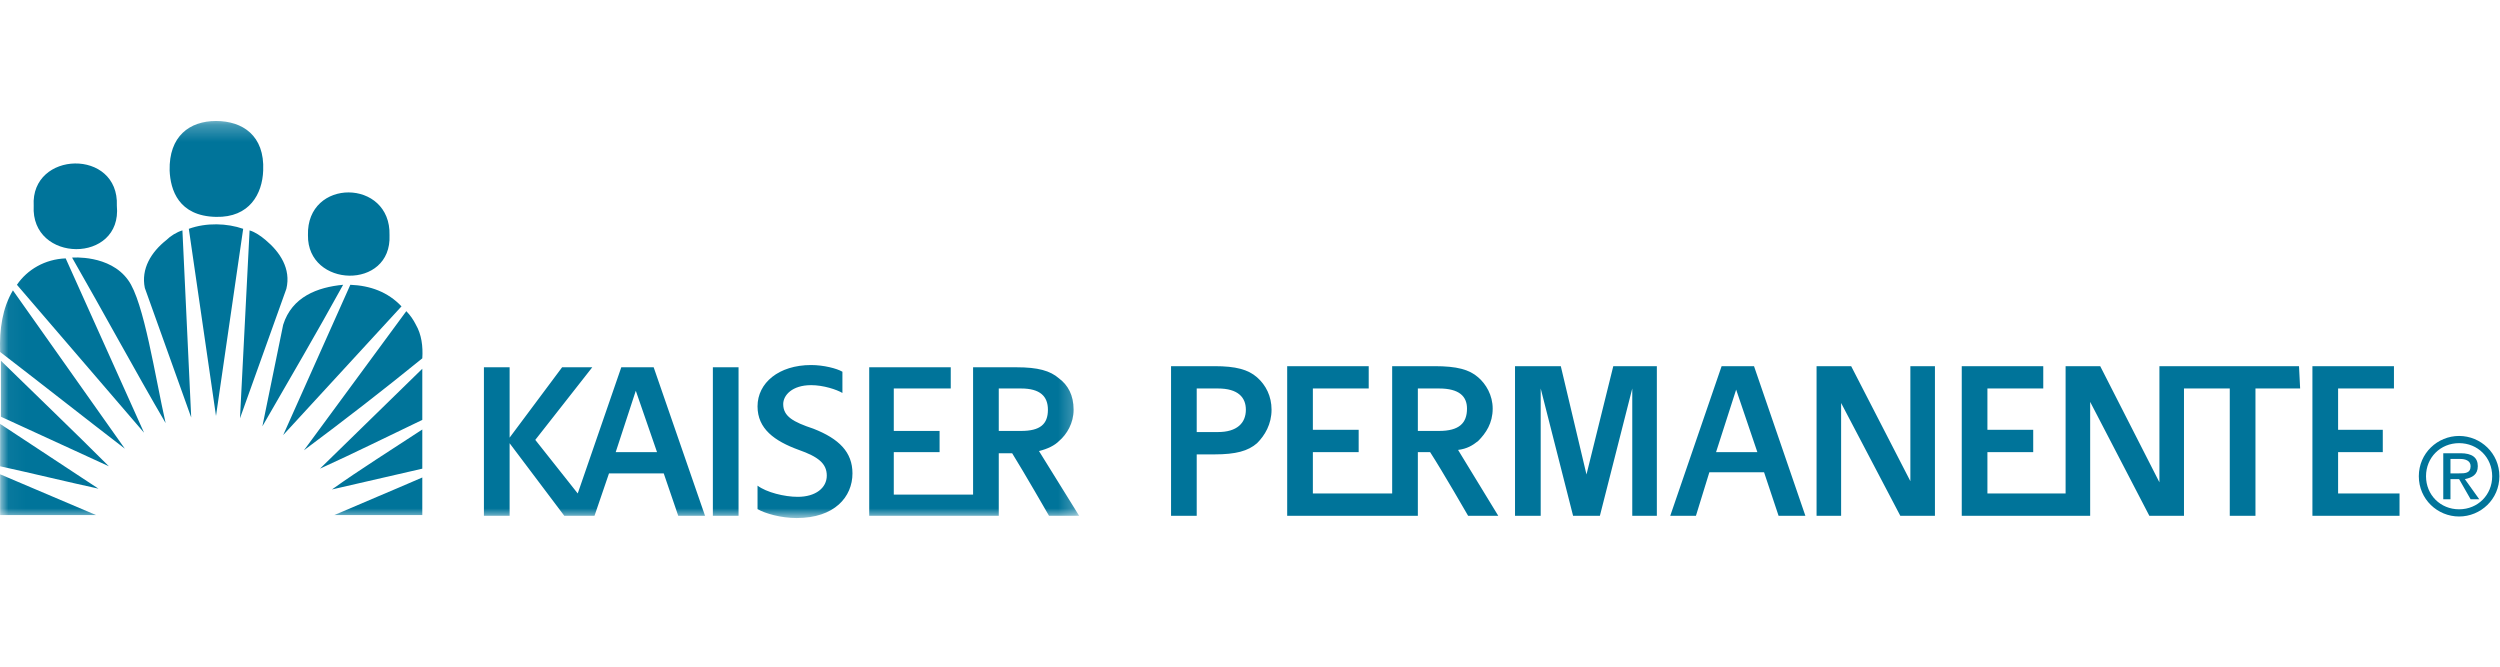 <?xml version="1.0" encoding="UTF-8"?>
<svg width="150px" height="40px" viewBox="0 0 150 40" version="1.1" xmlns="http://www.w3.org/2000/svg" xmlns:xlink="http://www.w3.org/1999/xlink">
    <title>Artboard</title>
    <defs>
        <polygon id="path-1" points="0.041 0.259 64.751 0.259 64.751 24.041 0.041 24.041"></polygon>
        <polygon id="path-3" points="0.041 0.259 64.751 0.259 64.751 24.041 0.041 24.041"></polygon>
    </defs>
    <g id="Artboard" stroke="none" stroke-width="1" fill="none" fill-rule="evenodd">
        <g id="kaiserpermanente" transform="translate(0, 7)">
            <g id="Group-4">
                <g id="Fill-1-Clipped">
                    <mask id="mask-2" fill="white">
                        <use xlink:href="#path-1"></use>
                    </mask>
                    <g id="path-1"></g>
                    <path d="M11.329,6.729 L12.96,17.955 L14.591,6.729 C13.632,6.394 12.385,6.346 11.329,6.729 Z M9.986,7.4 C9.074,8.12 8.451,9.127 8.69,10.278 L11.473,18.05 L10.945,6.824 C10.609,6.921 10.225,7.16 9.986,7.4 Z M4.325,8.456 C6.196,11.717 8.115,15.268 9.938,18.386 C9.314,15.652 8.643,11.094 7.683,9.799 C6.58,8.264 4.325,8.456 4.325,8.456 Z M1.015,10.087 L8.643,18.963 L3.941,8.503 C2.694,8.551 1.638,9.175 1.015,10.087 Z M16.99,12.486 L15.743,18.578 C17.374,15.748 19.005,12.965 20.588,10.087 C19.053,10.231 17.518,10.806 16.99,12.486 Z M21.02,10.087 L16.99,19.106 L24.09,11.382 C23.275,10.519 22.219,10.135 21.02,10.087 Z M0.008,14.117 C2.502,16.036 4.997,18.003 7.491,19.921 L0.775,10.422 C0.151,11.478 -0.041,12.725 0.008,14.117 Z M24.954,12.486 C24.81,12.197 24.618,11.91 24.378,11.67 L18.237,20.017 C20.684,18.194 23.035,16.371 25.338,14.5 C25.386,13.78 25.289,13.061 24.954,12.486 Z M0.055,18.003 L6.532,20.977 C4.373,18.819 2.214,16.756 0.055,14.644 L0.055,18.003 Z M25.338,18.194 L25.338,15.125 L19.197,21.12 C21.308,20.161 23.227,19.201 25.338,18.194 Z M0.008,20.977 C1.974,21.408 4.133,21.936 5.908,22.32 L0.008,18.434 L0.008,20.977 Z M25.338,21.12 L25.338,18.77 C23.515,19.969 21.596,21.169 19.916,22.368 L25.338,21.12 Z M0.008,23.904 L5.764,23.904 L0.008,21.457 L0.008,23.904 Z M25.338,23.904 L25.338,21.649 C23.466,22.464 21.835,23.135 20.06,23.904 L25.338,23.904 Z M23.371,7.112 C23.466,3.714 18.381,3.665 18.478,7.112 C18.429,10.278 23.515,10.422 23.371,7.112 Z M7.011,5.345 C7.155,1.891 1.83,2.035 2.022,5.345 C1.83,8.792 7.347,8.84 7.011,5.345 Z M12.96,6.013 C14.975,6.061 15.743,4.625 15.791,3.234 C15.887,1.123 14.543,0.259 12.96,0.259 C11.377,0.259 10.13,1.171 10.178,3.234 C10.225,4.385 10.706,5.966 12.96,6.013 Z M15.934,7.4 C15.647,7.16 15.311,6.921 14.975,6.824 L14.399,18.098 L17.182,10.327 C17.47,9.127 16.798,8.12 15.934,7.4 L15.934,7.4 Z" id="Fill-1" fill="#00749A" fill-rule="nonzero" mask="url(#mask-2)"></path>
                </g>
                <g id="Fill-3-Clipped">
                    <mask id="mask-4" fill="white">
                        <use xlink:href="#path-3"></use>
                    </mask>
                    <g id="path-1"></g>
                    <path d="M38.148,16.444 L38.148,16.444 L39.422,20.129 L36.942,20.129 L38.148,16.444 Z M39.824,21.403 L40.695,23.95 L42.303,23.95 L39.22,15.037 L37.277,15.037 L34.664,22.608 L32.117,19.393 L35.536,15.037 L33.726,15.037 L30.577,19.258 L30.577,15.037 L29.035,15.037 L29.035,23.95 L30.577,23.95 L30.577,19.594 L33.859,23.95 L35.669,23.95 L36.54,21.403 L39.824,21.403 Z M59.926,18.789 L59.926,16.309 L61.266,16.309 C62.406,16.309 62.875,16.779 62.875,17.584 C62.875,18.454 62.406,18.856 61.266,18.856 L59.926,18.856 L59.926,18.789 Z M59.926,20.196 L60.73,20.196 C61.4,21.268 62.942,23.95 62.942,23.95 L64.751,23.95 L62.339,20.063 C62.875,19.929 63.277,19.727 63.545,19.459 C64.014,19.058 64.416,18.387 64.416,17.584 C64.416,16.713 64.081,16.109 63.545,15.707 C63.009,15.239 62.271,15.037 60.998,15.037 L58.385,15.037 L58.385,22.675 L53.627,22.675 L53.627,20.129 L56.375,20.129 L56.375,18.856 L53.627,18.856 L53.627,16.309 C54.03,16.309 57.045,16.309 57.045,16.309 L57.045,15.037 C56.106,15.037 52.153,15.037 52.153,15.037 L52.153,23.95 L59.926,23.95 L59.926,20.196 Z M51.148,21.403 C51.148,20.129 50.344,19.325 48.803,18.722 C47.597,18.32 46.993,17.986 46.993,17.247 C46.993,16.713 47.53,16.109 48.669,16.109 C49.406,16.109 50.21,16.377 50.545,16.578 L50.545,15.304 C50.21,15.104 49.406,14.902 48.669,14.902 C46.726,14.902 45.452,15.975 45.452,17.382 C45.452,18.722 46.457,19.459 47.932,19.996 C49.071,20.398 49.607,20.8 49.607,21.537 C49.607,22.274 48.937,22.81 47.864,22.81 C47.061,22.81 45.988,22.541 45.452,22.139 L45.452,23.547 C45.921,23.815 46.86,24.083 47.798,24.083 C50.076,24.083 51.148,22.81 51.148,21.403 Z M42.772,23.95 L44.313,23.95 L44.313,15.037 L42.772,15.037 L42.772,23.95 Z" id="Fill-3" fill="#00749A" fill-rule="nonzero" mask="url(#mask-4)"></path>
                </g>
            </g>
            <path d="M102.963,20.129 L104.169,16.377 L105.442,20.129 L102.963,20.129 Z M103.297,14.97 L100.215,23.948 L101.756,23.948 L102.561,21.336 L105.844,21.336 L106.715,23.948 L108.323,23.948 L105.241,14.97 L103.297,14.97 Z M114.622,21.87 L111.07,14.97 L108.994,14.97 L108.994,23.948 C109.731,23.948 110.467,23.948 110.467,23.948 L110.467,17.181 L114.019,23.948 L116.096,23.948 L116.096,14.97 L114.622,14.97 L114.622,21.87 Z M143.972,22.608 L140.286,22.608 L140.286,20.129 L142.967,20.129 L142.967,18.789 L140.286,18.789 L140.286,16.309 C140.622,16.309 143.637,16.309 143.637,16.309 L143.637,14.97 C142.698,14.97 138.745,14.97 138.745,14.97 L138.745,23.948 L143.972,23.948 L143.972,22.608 Z M129.833,14.97 L129.565,14.97 L129.565,21.938 L126.013,14.97 L123.936,14.97 L123.936,22.608 L119.245,22.608 L119.245,20.129 L121.993,20.129 L121.993,18.789 L119.245,18.789 L119.245,16.309 C119.581,16.309 122.596,16.309 122.596,16.309 L122.596,14.97 C121.725,14.97 117.705,14.97 117.705,14.97 L117.705,23.948 L125.277,23.948 C125.344,23.948 125.41,23.948 125.41,23.948 L125.41,17.113 L128.961,23.948 L131.039,23.948 L131.039,16.309 C131.977,16.309 132.983,16.309 133.786,16.309 L133.786,23.948 L135.328,23.948 L135.328,16.309 L138.008,16.309 L137.941,14.97 L129.833,14.97 Z M85.071,18.856 L85.071,16.309 L86.344,16.309 C87.55,16.309 88.02,16.779 88.02,17.516 C88.02,18.387 87.55,18.856 86.344,18.856 L85.071,18.856 Z M88.69,19.458 C89.159,18.989 89.561,18.387 89.561,17.516 C89.561,16.711 89.159,16.042 88.69,15.639 C88.154,15.17 87.416,14.97 86.077,14.97 L83.53,14.97 L83.53,22.608 L78.772,22.608 L78.772,20.129 L81.52,20.129 L81.52,18.789 L78.772,18.789 L78.772,16.309 C79.107,16.309 82.123,16.309 82.123,16.309 L82.123,14.97 C81.252,14.97 77.231,14.97 77.231,14.97 L77.231,23.948 L85.071,23.948 L85.071,20.129 L85.808,20.129 C86.545,21.268 88.087,23.948 88.087,23.948 L89.896,23.948 L87.484,19.995 C88.02,19.929 88.355,19.727 88.69,19.458 Z M73.077,18.923 L71.803,18.923 L71.803,16.309 L73.077,16.309 C74.283,16.309 74.752,16.845 74.752,17.582 C74.752,18.387 74.216,18.923 73.077,18.923 Z M75.422,15.639 C74.886,15.17 74.149,14.97 72.876,14.97 L70.263,14.97 L70.263,23.948 L71.803,23.948 L71.803,20.263 L72.876,20.263 C74.149,20.263 74.886,20.061 75.422,19.593 C75.891,19.124 76.293,18.453 76.293,17.582 C76.293,16.779 75.958,16.108 75.422,15.639 Z M147.028,21.402 L147.028,20.538 L147.632,20.538 C147.891,20.538 148.236,20.625 148.236,20.969 C148.236,21.402 147.891,21.402 147.546,21.402 L147.028,21.402 Z M147.028,21.747 L147.546,21.747 L148.236,22.955 L148.755,22.955 L147.891,21.747 C148.323,21.66 148.668,21.488 148.668,20.969 C148.668,20.452 148.323,20.194 147.632,20.194 L146.596,20.194 L146.596,22.955 L147.028,22.955 L147.028,21.747 Z M147.546,23.99 C148.841,23.99 149.963,22.955 149.963,21.574 C149.963,20.194 148.841,19.157 147.546,19.157 C146.251,19.157 145.129,20.194 145.129,21.574 C145.129,22.955 146.251,23.99 147.546,23.99 Z M145.561,21.574 C145.561,20.452 146.424,19.589 147.546,19.589 C148.668,19.589 149.531,20.452 149.531,21.574 C149.531,22.695 148.668,23.558 147.546,23.558 C146.424,23.558 145.561,22.695 145.561,21.574 Z M95.189,21.469 L93.648,14.97 L90.901,14.97 L90.901,23.948 C91.705,23.948 92.442,23.948 92.442,23.948 L92.442,16.309 L94.385,23.948 C94.385,23.948 95.056,23.948 95.993,23.948 L97.936,16.309 L97.936,23.948 L99.411,23.948 L99.411,14.97 L96.797,14.97 L95.189,21.469 L95.189,21.469 Z" id="Fill-5" fill="#00749A" fill-rule="nonzero"></path>
        </g>
    </g>
</svg>